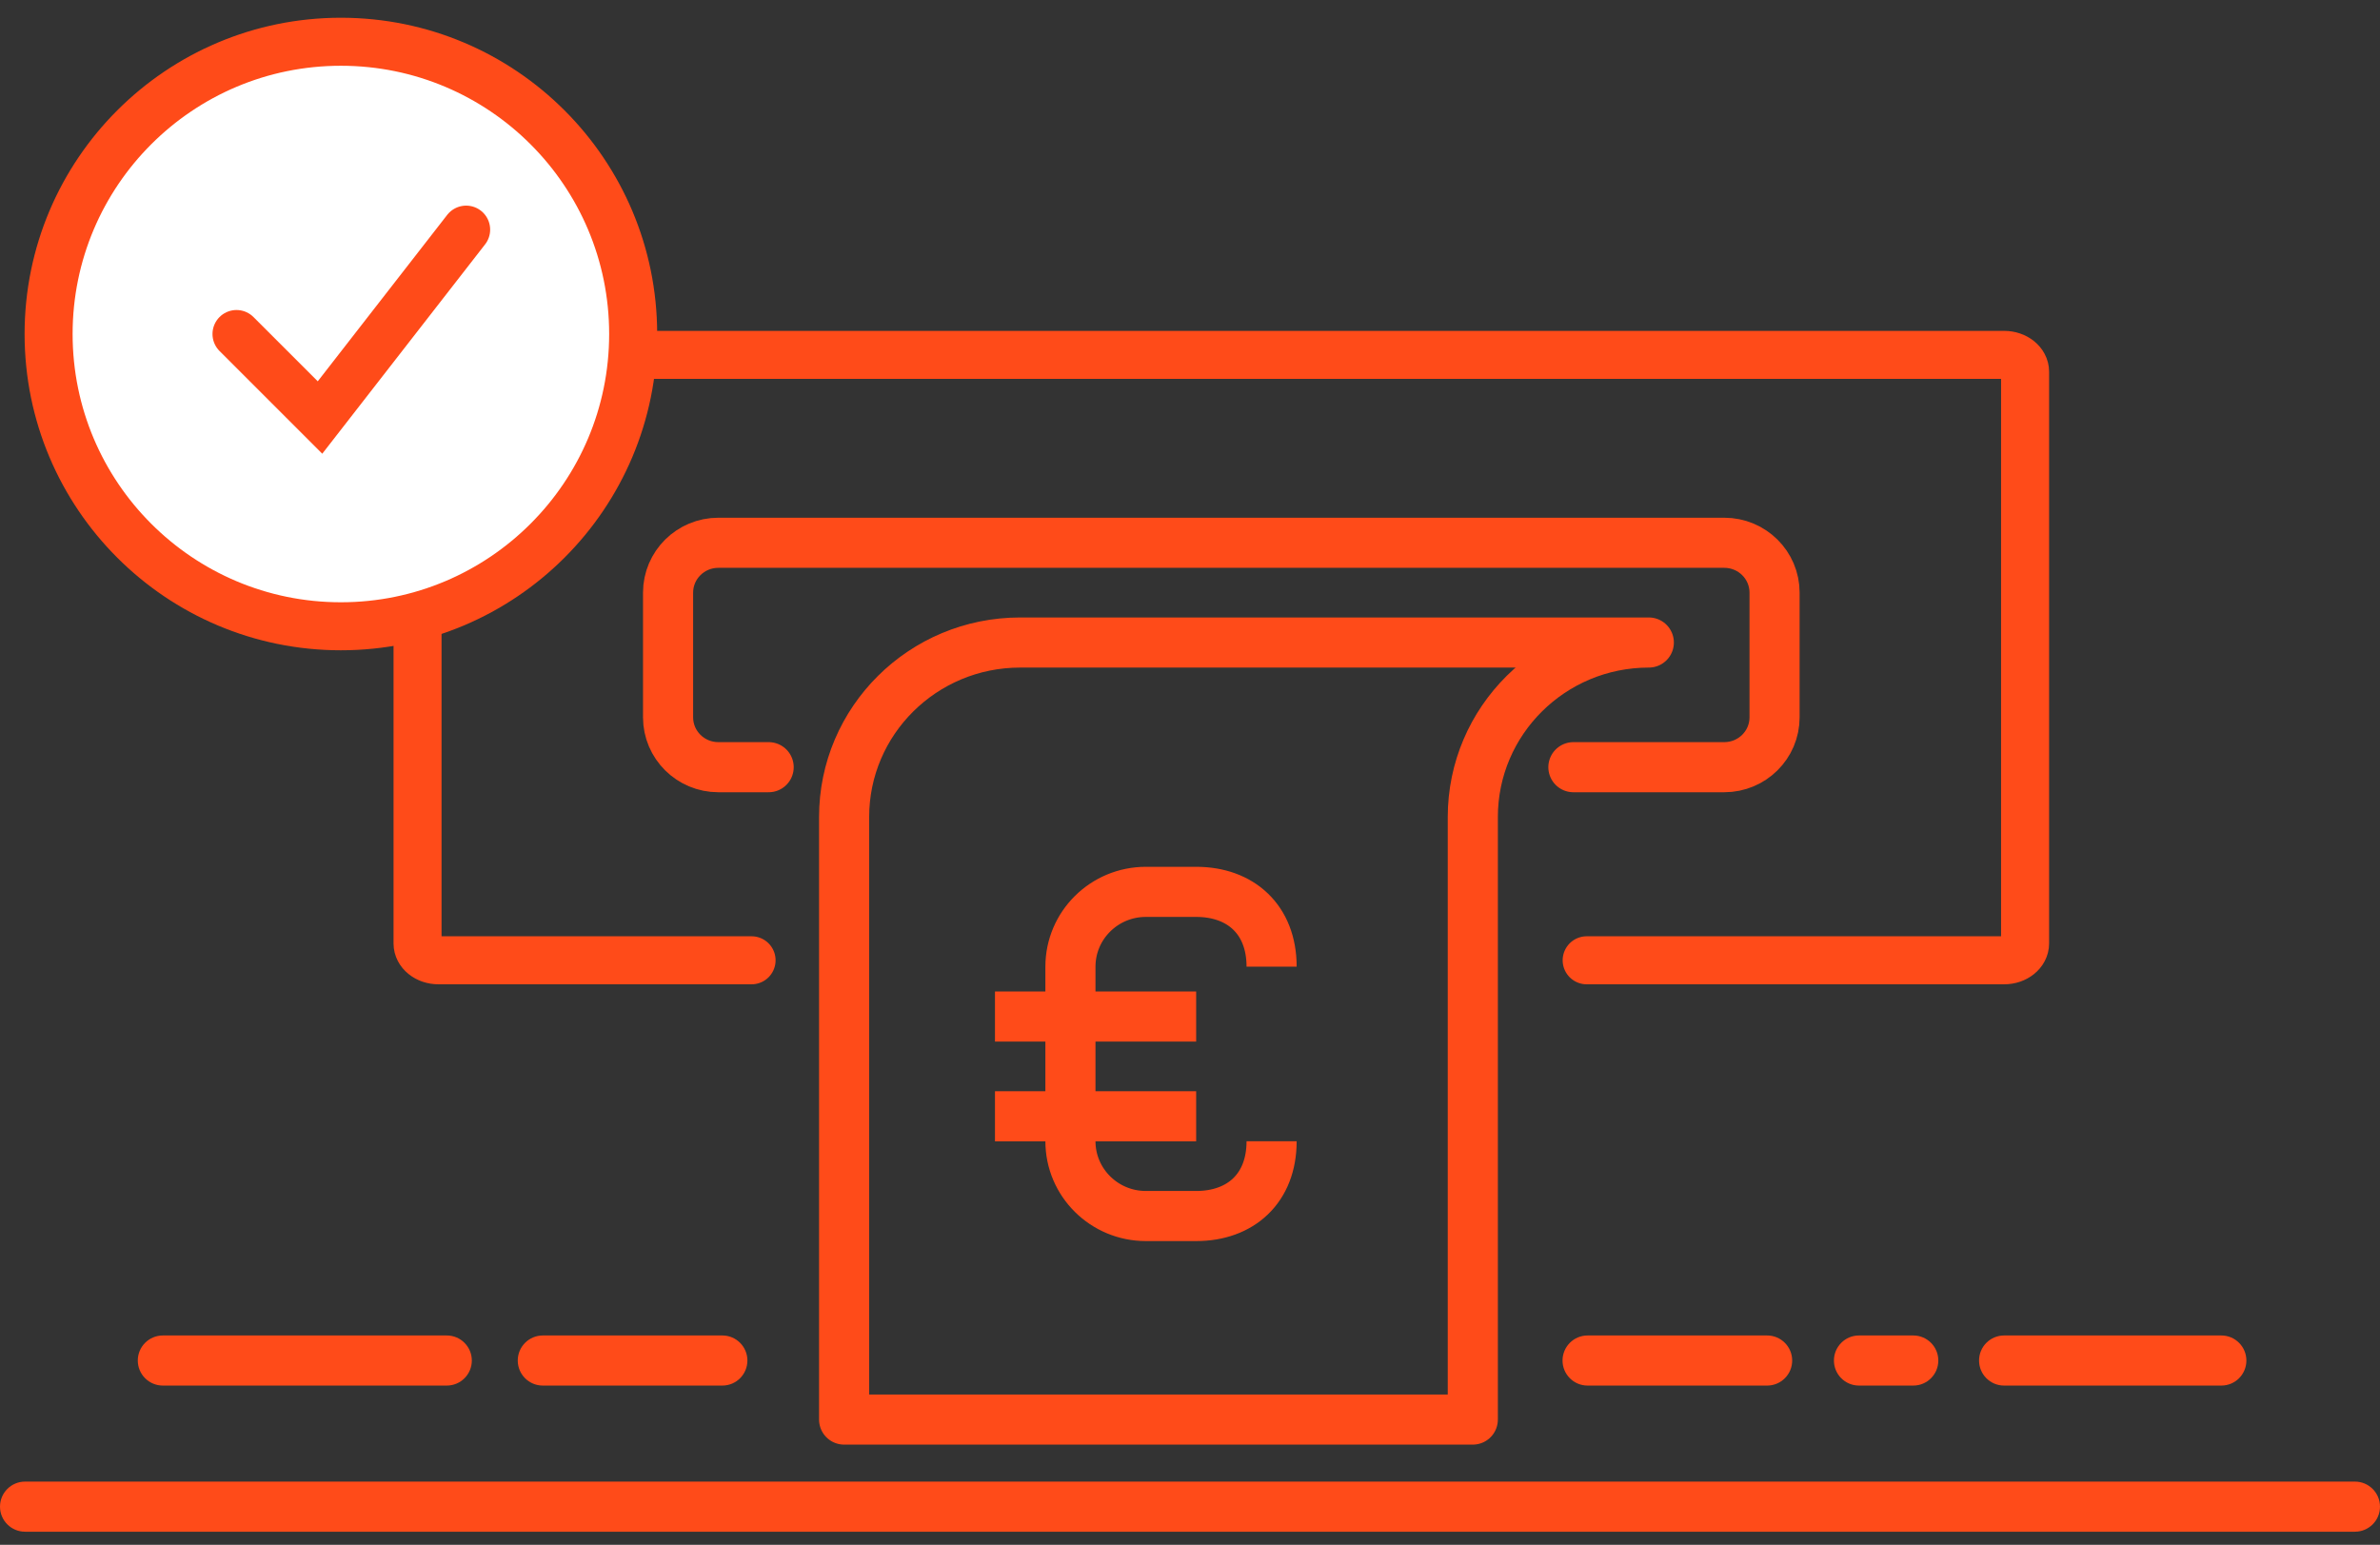 <svg width="114" height="74" viewBox="0 0 114 74" fill="none" xmlns="http://www.w3.org/2000/svg">
<rect x="0" y="0" width="114" height="74" fill="#333333" stroke="none"/>
<g clip-path="url(#clip0_1_117)">
<path d="M112.8 70.972H1.2C0.537 70.972 0 71.51 0 72.172C0 72.835 0.537 73.372 1.2 73.372H112.8C113.463 73.372 114 72.835 114 72.172C114 71.51 113.463 70.972 112.8 70.972Z" fill="#FF4B19"/>
<path d="M21.4 63.972H7.8C7.137 63.972 6.6 64.51 6.6 65.172C6.6 65.835 7.137 66.372 7.8 66.372H21.4C22.063 66.372 22.6 65.835 22.6 65.172C22.6 64.51 22.063 63.972 21.4 63.972Z" fill="#FF4B19"/>
<path d="M34.6 63.972H26C25.337 63.972 24.8 64.51 24.8 65.172C24.8 65.835 25.337 66.372 26 66.372H34.6C35.263 66.372 35.8 65.835 35.8 65.172C35.8 64.51 35.263 63.972 34.6 63.972Z" fill="#FF4B19"/>
<path d="M84.644 63.972H76.044C75.381 63.972 74.844 64.51 74.844 65.172C74.844 65.835 75.381 66.372 76.044 66.372H84.644C85.307 66.372 85.844 65.835 85.844 65.172C85.844 64.51 85.307 63.972 84.644 63.972Z" fill="#FF4B19"/>
<path d="M91.644 63.972H89.044C88.381 63.972 87.844 64.51 87.844 65.172C87.844 65.835 88.381 66.372 89.044 66.372H91.644C92.307 66.372 92.844 65.835 92.844 65.172C92.844 64.51 92.307 63.972 91.644 63.972Z" fill="#FF4B19"/>
<path d="M106.4 63.972H95.995C95.332 63.972 94.795 64.51 94.795 65.172C94.795 65.835 95.332 66.372 95.995 66.372H106.4C107.063 66.372 107.6 65.835 107.6 65.172C107.6 64.51 107.063 63.972 106.4 63.972Z" fill="#FF4B19"/>
<path d="M36 46H21C20.448 46 20 45.639 20 45.194V17.806C20 17.361 20.448 17 21 17H96C96.552 17 97 17.361 97 17.806V45.194C97 45.639 96.552 46 96 46H76" stroke="#FF4B19" stroke-width="2.3" stroke-linecap="round"/>
<path d="M36.818 36.75H34.409C33.078 36.75 32 35.681 32 34.361V28.389C32 27.069 33.078 26 34.409 26H82.591C83.922 26 85 27.069 85 28.389V34.361C85 35.681 83.922 36.75 82.591 36.75H75.364" stroke="#FF4B19" stroke-width="2.4" stroke-linecap="round" stroke-linejoin="round"/>
<path d="M47.659 48.694H57.295" stroke="#FF4B19" stroke-width="2.4"/>
<path d="M47.659 53.472H57.295" stroke="#FF4B19" stroke-width="2.4"/>
<path d="M60.909 54.667C60.909 56.928 59.424 58.25 57.296 58.25H54.886C52.891 58.25 51.273 56.646 51.273 54.667V46.306C51.273 44.326 52.891 42.722 54.886 42.722H57.296C59.424 42.722 60.909 44.044 60.909 46.306" stroke="#FF4B19" stroke-width="2.4"/>
<path fill-rule="evenodd" clip-rule="evenodd" d="M48.864 30.778C44.207 30.778 40.432 34.521 40.432 39.139V68H70.546V39.139C70.546 34.521 74.321 30.778 78.977 30.778H48.864Z" stroke="#FF4B19" stroke-width="2.4" stroke-linecap="round" stroke-linejoin="round"/>
<path fill-rule="evenodd" clip-rule="evenodd" d="M30.328 16C30.328 23.732 24.06 30 16.328 30C8.596 30 2.328 23.732 2.328 16C2.328 8.268 8.596 2 16.328 2C24.06 2 30.328 8.268 30.328 16Z" fill="white" stroke="#FF4B19" stroke-width="2.3"/>
<path d="M11.328 16L15.328 20L22.328 11" stroke="#FF4B19" stroke-width="2.3" stroke-linecap="round"/>
</g>
<defs>
<clipPath id="clip0_1_117">
<rect width="114" height="74" fill="white"/>
</clipPath>
</defs>
</svg>
